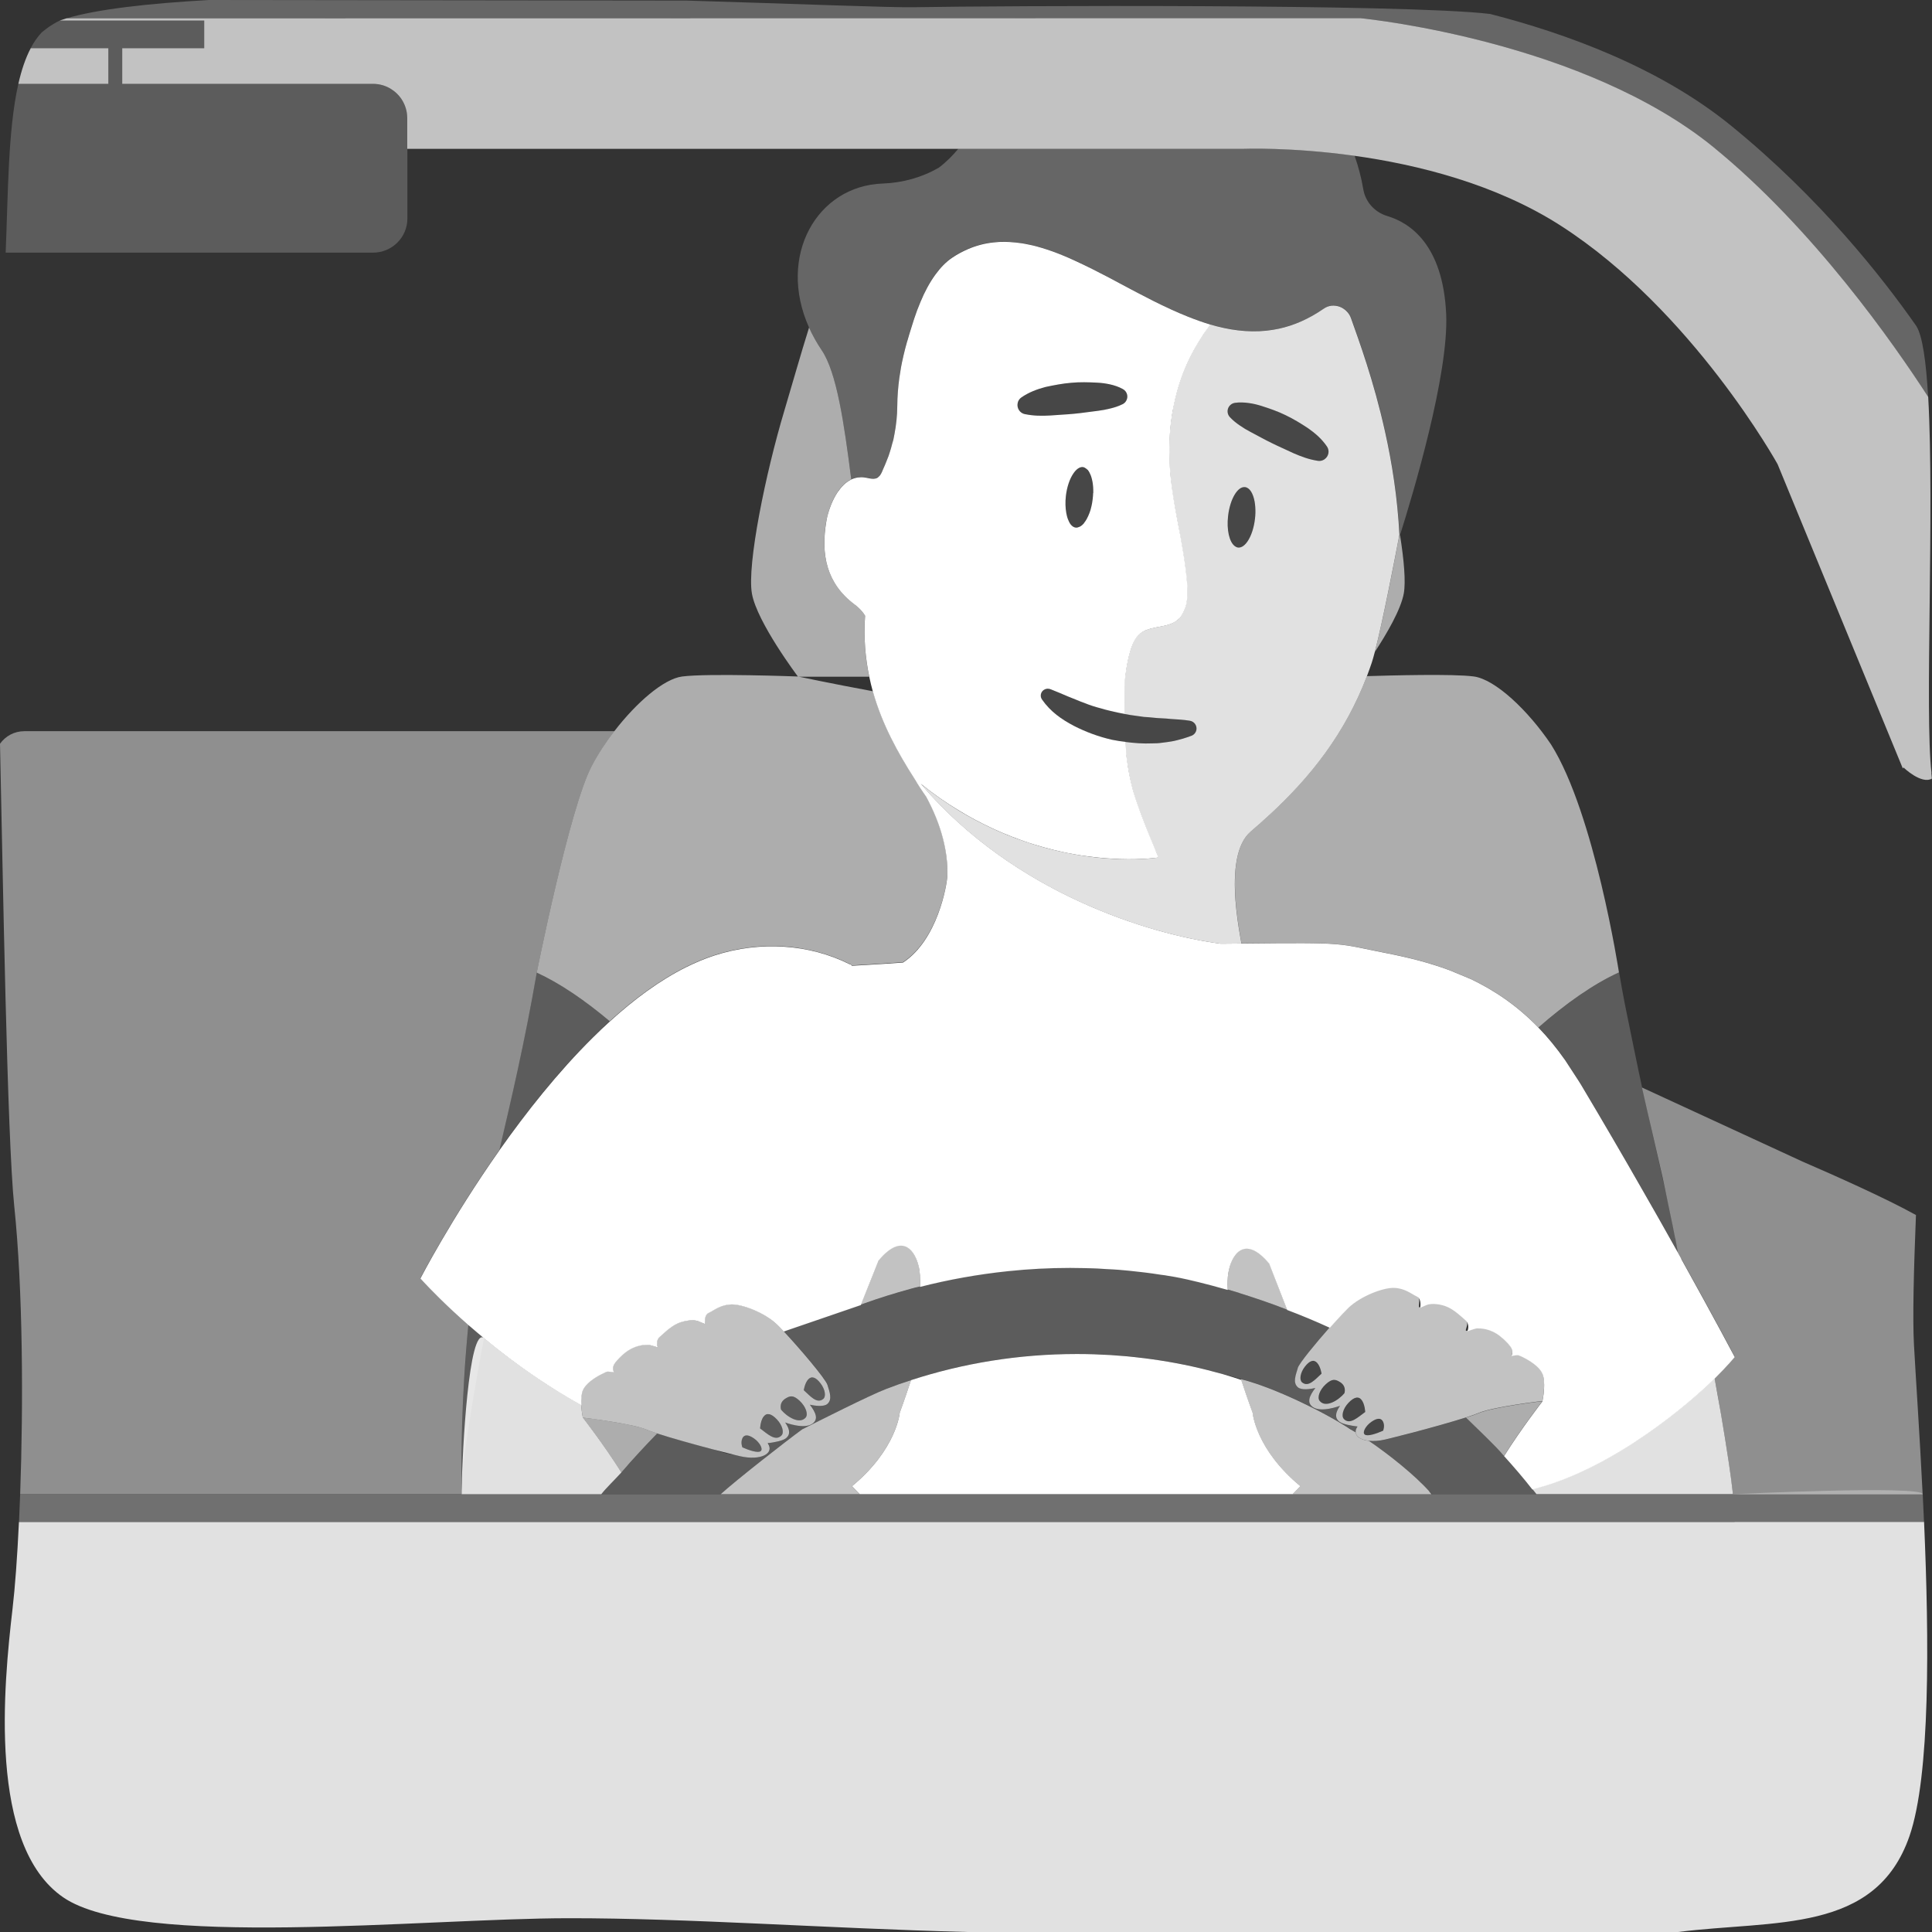 <svg viewBox="0 0 300 300" xmlns="http://www.w3.org/2000/svg"><rect x="0" y="0" width="300" height="300" fill="#333333" stroke="none"/><g fill="#fff"><path d="m 194.51 219.37 s -.8 -2.15 -1.77 -5.1 c -.94 -.3 -1.88 -.62 -2.84 -.89 -.79 -.2 -1.57 -.43 -2.37 -.63 -3.24 -.82 -6.57 -1.44 -9.96 -1.86 -.06 -.01 -.13 -.01 -.19 -.02 -.79 -.1 -1.57 -.18 -2.36 -.26 -.21 -.02 -.41 -.03 -.62 -.05 -.65 -.06 -1.31 -.11 -1.97 -.15 -.37 -.02 -.74 -.03 -1.12 -.05 -.5 -.02 -.99 -.05 -1.49 -.07 -.88 -.03 -1.75 -.04 -2.63 -.04 -9.02 0 -17.67 1.44 -25.73 4.06 -.99 3.01 -1.75 5.06 -1.75 5.06 s -.47 5.67 -7.41 11.4 c .39 .42 .79 .83 1.2 1.25 h 67.22 c .41 -.42 .81 -.83 1.2 -1.25 -6.95 -5.74 -7.41 -11.4 -7.41 -11.4 z"/><path d="m 71.66 231.43 c -.06 -4.35 -.04 -14.32 1.07 -25.71 -3.59 -3.15 -6.04 -5.71 -7 -6.74 -.3 -.32 -.46 -.5 -.46 -.5 s 4.79 -9.27 12.29 -19.93 c 0 0 0 0 0 -.01 1.82 -7.84 3.87 -16.44 5.79 -27.51 0 0 5.06 -25.43 8.51 -32.01 .97 -1.86 2.2 -3.73 3.55 -5.48 h -91.64 c -1.56 0 -2.93 .77 -3.77 1.95 .44 19.95 1.1 61.11 2.21 71.78 1.36 13.08 1.42 30.74 .92 44.74 h 68.54 c 0 -.2 -.01 -.4 0 -.59 z" opacity=".45"/><path d="m 260.14 192.25 c .15 .84 .3 1.62 .4 2.24 .17 .33 .35 .63 .52 .94 5.19 9.3 8.31 15.24 8.31 15.24 s -1.07 1.32 -3.13 3.36 0 0 0 0 c .26 1.38 .62 3.36 1 5.6 .41 2.37 .84 5.01 1.21 7.54 .25 1.73 .48 3.4 .64 4.87 h 29.46 c -.48 -9.6 -1.07 -18.09 -1.35 -23.24 -.22 -4.08 -.04 -11.39 .31 -20.13 -4.59 -2.56 -12.64 -6.15 -17.55 -8.27 l -24.99 -11.53 c 1.13 5.06 2.23 9.64 3.22 14.06 .35 1.76 1.62 7.58 1.94 9.35 z" opacity=".45"/><path d="m 134.32 95.59 c -.26 -.43 -.6 -.85 -1.04 -1.26 -.18 -.17 -.37 -.33 -.59 -.49 -4.37 -3.27 -5.27 -7.75 -4.38 -12.96 .03 -.17 .08 -.36 .12 -.55 .28 -1.24 .82 -2.73 1.65 -3.95 .57 -.84 1.27 -1.55 2.1 -1.95 -1.11 -8.78 -2.27 -16.62 -4.58 -20.04 -.79 -1.17 -1.44 -2.35 -1.97 -3.52 -1.32 4.2 -2.62 8.84 -3.83 12.88 -2.92 9.74 -5.83 23.95 -5.04 28.43 .8 4.47 7.16 12.9 7.16 12.9 h 11.05 c -.61 -2.92 -.88 -6.06 -.65 -9.48 z" opacity=".6"/><path d="m 83.35 151.03 c 3.59 1.65 7.46 4.29 11.32 7.54 3.78 -3.44 7.76 -6.38 11.84 -8.42 1.46 -.73 2.94 -1.35 4.43 -1.83 3.56 -1.14 7.25 -1.6 10.88 -1.35 3.49 .24 6.92 1.13 10.13 2.72 .01 0 .01 0 .02 .01 .08 .03 .17 .04 .21 .1 .01 .01 .01 .02 .02 .02 .02 .03 .05 .06 .07 .09 .84 -.04 1.65 -.09 2.46 -.14 2.02 -.12 3.9 -.24 5.49 -.37 5.38 -3.51 6.83 -12.08 6.88 -13.43 .07 -2.02 -.18 -3.95 -.66 -5.81 -.57 -2.23 -1.48 -4.37 -2.59 -6.49 0 0 -.91 -1.32 -1.4 -2.11 -.07 -.09 -.13 -.19 -.19 -.29 -.05 -.08 -.1 -.15 -.15 -.23 -.02 -.04 -.04 -.08 -.06 -.12 .02 .04 .04 .08 .06 .12 -2.67 -4.15 -5.13 -8.6 -6.56 -13.7 -6.75 -1.25 -11.62 -2.29 -11.62 -2.29 s -14.05 -.53 -18.02 0 c -2.85 .38 -7.07 4.02 -10.5 8.47 -1.35 1.75 -2.58 3.62 -3.55 5.48 -3.45 6.58 -8.51 32.01 -8.51 32.01 z" opacity=".6"/><path d="m 75.17 207.8 c -.35 -.29 -.69 -.58 -1.03 -.86 -.41 -.34 -.8 -.68 -1.18 -1.01 -.08 -.07 -.16 -.14 -.23 -.2 -1.1 11.39 -1.13 21.37 -1.07 25.71 .1 -5.94 3.5 -23.64 3.5 -23.64 z" opacity=".2"/><path d="m 94.67 158.57 c -3.87 -3.25 -7.73 -5.89 -11.32 -7.54 -1.92 11.07 -3.98 19.67 -5.79 27.51 4.12 -5.84 9.06 -12.1 14.49 -17.48 .86 -.86 1.74 -1.69 2.62 -2.5 z" opacity=".2"/><path d="m 197.25 126.41 c -.98 .91 -1.98 1.8 -3 2.67 -1.16 .98 -1.82 2.53 -2.17 4.31 -.77 3.96 .02 9.09 .48 11.85 .07 .4 .14 .83 .22 1.25 s 0 0 0 0 c 16.9 -.17 14.54 -.05 22.66 1.53 3.23 .63 6.46 1.44 9.64 2.62 l 3.25 1.35 c 3.67 1.74 7.23 4.12 10.55 7.56 4.25 -3.72 8.54 -6.75 12.51 -8.56 0 0 -3.79 -24.68 -10.54 -35.38 -3.61 -5.36 -8.71 -10.14 -12.01 -10.57 -3.2 -.43 -12.91 -.16 -16.59 -.05 -3.41 8.92 -8.71 15.58 -15.01 21.42 z" opacity=".6"/><path d="m 217.16 83.79 c -.52 2.77 -2.42 12.65 -3.67 17.43 1.84 -2.81 4.04 -6.57 4.49 -9.08 .32 -1.78 .04 -5.12 -.59 -9.09 -.08 .27 -.16 .52 -.23 .74 z" opacity=".6"/><path d="m 243.02 164.58 l 2.08 3.19 .39 .62 c 3.39 5.69 6.54 11.09 9.37 16.05 l 1.88 3.29 .84 1.47 c 1.04 1.86 2.04 3.62 2.97 5.28 -.12 -.74 -.27 -1.48 -.4 -2.24 -.33 -1.77 -.74 -3.51 -1.09 -5.27 -.99 -4.42 -2.95 -13.08 -4.08 -18.14 -.5 -2.21 -2.15 -10.37 -2.65 -12.8 -.32 -1.63 -.62 -3.29 -.92 -5.05 -3.97 1.82 -8.25 4.85 -12.51 8.56 1.42 1.46 2.79 3.14 4.12 5.02 z" opacity=".2"/><path d="m 217.16 83.79 c .04 -.18 .06 -.33 .08 -.45 .04 -.19 .06 -.3 .06 -.3 -.29 -5.75 -1.15 -11.17 -2.22 -15.97 -1.77 -8.01 -4.11 -14.31 -5.3 -17.67 -.15 -.43 -.4 -.8 -.71 -1.1 -.15 -.15 -.32 -.28 -.5 -.4 -.36 -.23 -.76 -.37 -1.18 -.42 -.21 -.03 -.42 -.03 -.63 -.01 -.42 .05 -.83 .19 -1.21 .46 -.29 .2 -.58 .39 -.87 .57 s -.58 .35 -.87 .52 c -2.32 1.31 -4.63 2.04 -6.95 2.3 -.08 .01 -.16 .02 -.24 .03 -2.92 .3 -5.83 -.12 -8.72 -.97 -.04 .05 -.07 .1 -.11 .15 s -.07 .1 -.11 .16 c -.18 .25 -.36 .52 -.54 .78 -.17 .25 -.34 .48 -.51 .74 -.44 .67 -.86 1.38 -1.26 2.12 -.14 .25 -.28 .5 -.41 .76 -.9 1.76 -1.69 3.73 -2.28 5.93 -.19 .69 -.34 1.41 -.49 2.15 -.09 .44 -.17 .89 -.24 1.35 -.19 1.23 -.31 2.51 -.37 3.87 -.04 .94 -.03 1.92 0 2.93 .02 .45 .02 .88 .05 1.34 .06 .94 .17 1.91 .29 2.91 .08 .58 .15 1.17 .25 1.77 .19 1.14 .4 2.27 .61 3.4 .08 .43 .16 .85 .24 1.28 .08 .42 .16 .85 .24 1.27 .31 1.7 .59 3.4 .81 5.11 .1 .85 .18 1.72 .25 2.58 .03 .5 .04 1.01 .02 1.52 0 .02 -.01 .04 -.01 .06 v .03 .02 c -.03 .43 -.08 .86 -.18 1.27 v .01 c -.03 .13 -.07 .25 -.1 .37 -.06 .2 -.15 .38 -.22 .56 -.17 .42 -.38 .82 -.69 1.15 -.07 .07 -.15 .12 -.22 .19 -.11 .1 -.21 .21 -.34 .29 -.48 .34 -1.04 .53 -1.61 .67 -.97 .24 -2.02 .34 -2.93 .69 -.13 .05 -.27 .1 -.4 .16 -.19 .1 -.38 .22 -.55 .35 -.02 .02 -.04 .03 -.06 .04 -.22 .17 -.41 .37 -.57 .59 -.25 .33 -.44 .69 -.6 1.08 -.14 .32 -.24 .65 -.34 .99 -.02 .06 -.05 .13 -.07 .19 -.23 .8 -.42 1.67 -.57 2.6 -.07 .4 -.12 .82 -.17 1.24 -.01 .08 -.02 .15 -.03 .23 -.01 .06 -.01 .12 -.02 .19 0 1.03 -.04 2.8 -.01 5.4 .53 .1 1.07 .2 1.61 .26 l 1.36 .19 c .46 .03 .92 .06 1.38 .11 .92 .12 1.85 .09 2.79 .21 .94 .07 1.89 .1 2.87 .26 l .12 .02 c .66 .11 1.11 .74 1 1.4 -.08 .44 -.38 .78 -.77 .93 -.97 .36 -1.98 .66 -3 .86 -.51 .09 -1.03 .16 -1.55 .22 -.52 .08 -1.04 .1 -1.56 .1 -1.38 .06 -2.76 -.04 -4.14 -.22 .02 .57 .04 1.18 .07 1.85 .05 .4 .11 .78 .16 1.17 .18 1.22 .39 2.38 .64 3.44 .09 .4 .19 .78 .29 1.15 .07 .23 .14 .48 .22 .74 .06 .18 .11 .35 .17 .53 .07 .22 .15 .46 .24 .69 0 .01 0 .02 .01 .04 .08 .23 .16 .47 .26 .71 v .01 s 0 .01 0 .01 c .21 .57 .43 1.17 .65 1.75 .14 .36 .28 .71 .41 1.06 .52 1.31 1.02 2.53 1.4 3.4 0 .02 .01 .04 .02 .06 .02 .05 .03 .08 .05 .13 .04 .1 .09 .21 .13 .3 0 .01 .01 .02 .01 .02 .05 .12 .1 .23 .14 .33 .01 .03 .02 .05 .03 .08 .01 .02 .02 .04 .03 .06 .02 .05 .04 .1 .06 .14 .02 .05 .04 .09 .05 .13 .04 .08 .06 .14 .06 .14 s -2.29 .38 -6.04 .26 c -.24 -.01 -.5 -.03 -.75 -.04 -.47 -.02 -.94 -.05 -1.44 -.09 -.39 -.03 -.79 -.07 -1.19 -.11 -.38 -.04 -.77 -.09 -1.17 -.14 -.08 -.01 -.15 -.02 -.23 -.03 -.38 -.05 -.77 -.11 -1.17 -.17 -1.34 -.21 -2.76 -.49 -4.25 -.85 -.99 -.24 -2.01 -.52 -3.06 -.85 -.52 -.16 -1.05 -.34 -1.58 -.52 -.5 -.17 -1.01 -.36 -1.52 -.55 -.09 -.03 -.18 -.07 -.27 -.11 -.49 -.19 -.98 -.38 -1.47 -.59 -.55 -.23 -1.11 -.48 -1.67 -.74 -1.68 -.78 -3.39 -1.68 -5.11 -2.72 -1.98 -1.2 -3.99 -2.6 -5.98 -4.19 .05 .05 .09 .11 .14 .16 14.47 16.91 35.43 23.21 46.42 24.67 1.16 -.01 2.23 -.02 3.25 -.03 -.08 -.44 -.15 -.85 -.22 -1.25 -.47 -2.76 -1.25 -7.89 -.48 -11.85 .35 -1.78 1.01 -3.33 2.17 -4.31 1.02 -.87 2.02 -1.76 3 -2.67 6.3 -5.84 11.6 -12.5 15.01 -21.42 .26 -.68 .51 -1.38 .75 -2.09 .14 -.44 .31 -1.01 .48 -1.68 1.25 -4.78 3.14 -14.66 3.67 -17.43 z m -22.29 -3.22 c -.3 2.59 -1.48 4.59 -2.63 4.45 -.18 -.02 -.34 -.1 -.49 -.21 -.85 -.62 -1.31 -2.52 -1.05 -4.72 .3 -2.59 1.48 -4.59 2.63 -4.45 .72 .08 1.26 .98 1.49 2.27 .09 .52 .13 1.1 .12 1.71 -.01 .31 -.03 .63 -.07 .95 z m 10.79 -9.24 c -.32 .21 -.68 .28 -1.03 .23 l -.03 -.01 c -1.37 -.21 -2.55 -.66 -3.71 -1.16 -1.13 -.54 -2.28 -1.03 -3.39 -1.58 -1.12 -.54 -2.21 -1.16 -3.32 -1.74 -.56 -.29 -1.1 -.61 -1.63 -.98 -.53 -.36 -1.06 -.77 -1.55 -1.29 l -.02 -.02 c -.51 -.54 -.48 -1.38 .06 -1.88 .21 -.2 .47 -.31 .74 -.35 .73 -.1 1.43 -.06 2.11 .03 s 1.34 .25 1.98 .45 c 1.28 .41 2.56 .85 3.76 1.44 1.21 .58 2.36 1.28 3.48 2.02 1.1 .77 2.13 1.65 2.94 2.84 .45 .66 .27 1.56 -.4 2 z" opacity=".85"/><path d="m 193.08 23.1 h -44.27 c -.89 1.07 -1.88 2.07 -3.02 2.93 -2.6 1.51 -5.61 2.36 -8.73 2.47 -10.21 .36 -16.42 11.25 -11.43 22.36 .53 1.18 1.18 2.35 1.97 3.52 2.31 3.43 3.47 11.27 4.58 20.04 .15 -.07 .31 -.13 .46 -.18 .02 -.01 .04 -.01 .06 -.02 .14 -.04 .29 -.08 .43 -.1 h .01 c .07 -.01 .14 -.02 .2 -.02 .11 -.01 .22 -.03 .33 -.03 h .03 c .18 0 .37 .01 .56 .04 .28 .04 .56 .11 .85 .16 .39 .07 .76 .09 1.1 -.09 .04 -.02 .07 -.05 .11 -.08 .08 -.06 .14 -.12 .21 -.18 .04 -.05 .09 -.1 .13 -.15 .12 -.17 .22 -.36 .31 -.54 .06 -.12 .11 -.25 .17 -.38 .21 -.46 .41 -.93 .59 -1.4 .09 -.22 .18 -.44 .25 -.66 .08 -.22 .14 -.45 .22 -.68 .12 -.37 .22 -.74 .32 -1.11 .07 -.25 .14 -.5 .19 -.75 .07 -.31 .13 -.61 .19 -.92 .27 -1.42 .42 -2.87 .43 -4.31 .01 -1.51 .13 -2.95 .32 -4.37 .14 -1.06 .33 -2.12 .57 -3.18 .02 -.08 .04 -.15 .06 -.23 .17 -.73 .36 -1.47 .57 -2.21 .01 -.03 .01 -.06 .02 -.09 .21 -.72 .44 -1.5 .7 -2.3 .12 -.38 .23 -.75 .36 -1.14 .3 -.89 .64 -1.8 1.01 -2.69 .64 -1.51 1.4 -2.97 2.32 -4.23 .75 -1.03 1.6 -1.93 2.59 -2.6 .8 -.54 1.61 -.97 2.43 -1.32 1.31 -.57 2.65 -.91 3.99 -1.05 .59 -.06 1.18 -.1 1.78 -.09 .24 0 .48 .03 .72 .04 .63 .04 1.27 .1 1.91 .2 .34 .05 .67 .12 1.01 .19 .41 .08 .81 .18 1.22 .28 .5 .13 1 .28 1.51 .45 .04 .01 .09 .03 .13 .04 1.17 .39 2.35 .85 3.54 1.37 .35 .15 .7 .31 1.06 .47 .83 .38 1.67 .8 2.5 1.22 .44 .22 .87 .44 1.31 .66 .93 .49 1.87 .99 2.81 1.49 3.52 1.88 7.1 3.8 10.7 5.23 1.15 .46 2.3 .88 3.45 1.21 2.9 .85 5.81 1.26 8.72 .97 .08 -.01 .16 -.02 .24 -.03 2.31 -.27 4.63 -.99 6.95 -2.3 .29 -.17 .58 -.34 .87 -.52 s .58 -.37 .87 -.57 c .38 -.26 .79 -.41 1.21 -.46 .21 -.02 .42 -.02 .63 .01 .42 .05 .82 .2 1.18 .42 .18 .11 .35 .25 .5 .4 .31 .3 .55 .67 .71 1.1 1.19 3.36 3.53 9.66 5.3 17.67 1.06 4.8 1.93 10.22 2.22 15.97 0 0 -.02 .11 -.06 .3 -.02 .12 -.05 .26 -.08 .45 .07 -.22 .15 -.47 .23 -.74 1.98 -6.26 7.59 -24.95 7.15 -34.32 -.51 -10.73 -5.62 -14.12 -9.14 -15.17 -1.94 -.58 -3.4 -2.18 -3.73 -4.16 -.3 -1.79 -.76 -3.52 -1.35 -5.2 -9.9 -1.39 -17.25 -1.08 -17.25 -1.08 z" opacity=".25"/><path d="m 169.74 76.5 c .01 -.29 0 -.56 -.02 -.83 -.04 -.58 -.13 -1.12 -.28 -1.56 -.05 -.17 -.11 -.31 -.18 -.46 -.04 -.1 -.09 -.19 -.14 -.28 -.07 -.12 -.14 -.25 -.22 -.34 -.08 -.1 -.17 -.16 -.25 -.23 -.16 -.12 -.33 -.22 -.52 -.24 -.52 -.06 -1.04 .33 -1.49 1 -.54 .81 -.97 2.04 -1.14 3.46 -.11 .97 -.09 1.89 .05 2.66 .02 .12 .05 .22 .07 .33 .06 .22 .12 .44 .19 .63 .13 .33 .27 .63 .45 .84 .22 .27 .48 .43 .77 .46 .19 .02 .37 -.04 .55 -.12 .07 -.03 .13 -.05 .19 -.09 .17 -.11 .34 -.25 .51 -.44 0 0 0 0 .01 -.01 v -.01 c .02 -.03 .04 -.06 .06 -.08 .13 -.16 .26 -.35 .37 -.56 .02 -.04 .04 -.08 .06 -.12 .12 -.24 .24 -.49 .35 -.77 .01 -.04 .03 -.07 .04 -.11 .1 -.28 .19 -.59 .27 -.91 .01 -.05 .03 -.11 .04 -.17 .07 -.3 .12 -.61 .16 -.93 .01 -.05 .02 -.09 .02 -.14 .04 -.32 .06 -.63 .07 -.92 0 -.02 0 -.05 0 -.07 z" opacity=".1"/><path d="m 193.33 75.64 c -1.15 -.13 -2.33 1.86 -2.63 4.45 -.26 2.2 .21 4.1 1.05 4.72 .15 .11 .31 .19 .49 .21 1.15 .13 2.33 -1.86 2.63 -4.45 .04 -.32 .06 -.64 .07 -.95 .02 -.62 -.03 -1.2 -.12 -1.71 -.23 -1.29 -.77 -2.18 -1.49 -2.27 z" opacity=".1"/><path d="m 16.82 7.49 h -12.05 c -.82 1.55 -1.44 3.42 -1.92 5.53 h 13.97 z" opacity=".7"/><path d="m 62.34 15.36 c -.38 -.56 -.87 -1.05 -1.44 -1.43 -.85 -.57 -1.88 -.91 -2.98 -.91 h -38.94 v -5.53 h 12.73 v -4.3 h -22.43 c -.64 .32 -1.25 .67 -1.79 1.06 -.35 .25 -.68 .51 -1 .77 -.66 .69 -1.23 1.52 -1.73 2.47 h 12.05 v 5.53 h -13.96 c -1.63 7.2 -1.59 17.14 -1.97 26.21 h 57.04 c 2.95 0 5.34 -2.37 5.34 -5.3 v -15.61 c 0 -1.1 -.34 -2.12 -.91 -2.96 z" opacity=".2"/><path d="m 90.5 220.13 s -.19 -.91 -.25 -1.97 c -2.42 -1.33 -4.71 -2.76 -6.85 -4.21 -3.06 -2.06 -5.83 -4.18 -8.22 -6.16 s -3.41 17.7 -3.5 23.64 v .59 h 21.69 c .73 -.96 2.22 -2.37 3.12 -3.38 -2.8 -4.44 -5.98 -8.51 -5.98 -8.51 z" opacity=".85"/><path d="m 265.83 214.42 c -3.18 3.06 -14.94 13.43 -27.43 16.66 -.15 .04 -.31 .09 -.46 .13 .21 .27 .43 .53 .64 .8 h 30.51 c -.16 -1.48 -.38 -3.14 -.64 -4.87 -.37 -2.52 -.81 -5.17 -1.21 -7.54 -.39 -2.23 -.75 -4.21 -1 -5.59 -.02 .02 -.05 .05 -.08 .08 -.11 .11 -.23 .22 -.33 .33 z" opacity=".85"/><path d="m 90.5 220.13 s 3.18 4.07 5.98 8.51 c .08 -.09 .17 -.19 .24 -.27 1.29 -1.53 3.68 -4.1 5.33 -5.79 -.71 -.23 -1.29 -.44 -1.67 -.6 -2.27 -.96 -9.87 -1.85 -9.87 -1.85 z" opacity=".6"/><path d="m 134.18 202.4 c 2.34 -.85 4.75 -1.59 7.18 -2.26 .5 -.14 1 -.26 1.5 -.38 0 -.08 0 -.15 0 -.23 .03 -.89 .01 -1.69 -.09 -2.37 -.02 -.12 -.04 -.24 -.07 -.35 -.01 -.06 -.02 -.12 -.03 -.18 0 -.02 -.01 -.04 -.02 -.06 -.29 -1.22 -.87 -2.43 -1.77 -2.95 -1.05 -.6 -2.52 -.27 -4.45 2.04 l -1.78 4.46 -.98 2.46 c .21 -.07 .39 -.14 .51 -.18 z" opacity=".7"/><path d="m 139.72 219.37 s .75 -2.05 1.75 -5.06 c -1.27 .41 -2.54 .85 -3.78 1.33 -2.61 .99 -10.65 5.06 -13.11 6.3 -2.5 1.81 -10.42 8.01 -12.67 10.08 h 21.59 c -.41 -.42 -.81 -.83 -1.2 -1.25 6.95 -5.74 7.41 -11.4 7.41 -11.4 z" opacity=".7"/><path d="m 269.1 232.02 s -18.63 0 -18.63 0 h -247.34 c -.05 1.48 -.11 2.93 -.18 4.32 h 295.81 c -.06 -1.46 -.13 -2.9 -.2 -4.32 s -29.46 0 -29.46 0 z" opacity=".3"/><path d="m 269.36 236.34 h -266.42 c -.26 5.51 -.61 10.2 -.99 13.44 -1.37 11.81 -3.87 36.78 7.87 44.84 11.75 8.07 55.87 3.26 78.46 3.24 18.54 -.02 40.01 1.57 61.94 2.14 h 110.34 c 15.06 -1.9 30.7 .29 35.95 -14.91 3.23 -9.37 3.06 -30.37 2.26 -48.76 h -29.42 z" opacity=".85"/><path d="m 299.92 120 c -1.07 -9.15 .48 -40.91 -.51 -58.36 -5.34 -8.26 -17.83 -26.15 -33.36 -38.8 -19.98 -16.24 -52.82 -19.82 -54.83 -20.02 l -200.9 .03 c -.37 .11 -.71 .22 -1.04 .34 h 22.43 v 4.3 h -12.73 v 5.53 h 38.93 c 1.11 0 2.13 .33 2.98 .91 .57 .38 1.06 .87 1.44 1.43 .57 .85 .91 1.87 .91 2.96 v 4.79 h 129.83 s 7.35 -.3 17.25 1.08 c 9.73 1.36 21.91 4.35 32.04 10.86 20.44 13.14 33.66 37.02 33.66 37.02 l 19.45 47.26 .1 -.16 s 2.78 2.68 4.41 1.73 c -.02 -.32 -.05 -.62 -.08 -.89 z" opacity=".7"/><path d="m 266.04 22.85 c 15.54 12.65 28.03 30.54 33.36 38.8 -.31 -5.45 -.87 -9.5 -1.84 -11.03 -5.28 -7.56 -14.98 -19.89 -28.77 -31.11 -11.16 -9.09 -25.73 -14.35 -37.4 -17.34 -13.21 -1.59 -76.03 -1.28 -89.37 -1.05 -3.98 .07 -17.88 -.51 -35.38 -1.03 -37.69 -.05 -68.16 -.09 -74.18 -.09 -9.57 .54 -17.4 1.44 -22.14 2.85 l 200.9 -.03 c 2 .2 34.85 3.78 54.82 20.04 z" opacity=".25"/><path d="m 233.56 226.04 c -.01 .01 -.01 .02 -.02 .03 -.08 -.09 -.17 -.19 -.24 -.27 -1.25 -1.49 -3.8 -3.85 -5.52 -5.55 -.05 -.05 -.1 -.09 -.15 -.14 -2.24 .71 -5.56 1.64 -8.38 2.38 -1.25 .33 -2.39 .62 -3.3 .84 -.32 .08 -.62 .15 -.87 .21 -.95 .22 -1.82 .27 -2.53 .19 3.17 2.16 7.18 5.37 9.4 7.86 .27 .27 .41 .43 .41 .43 h 16.23 c -.21 -.27 -.43 -.53 -.64 -.8 -1.37 -1.75 -2.84 -3.48 -4.38 -5.17 z" opacity=".2"/><path d="m 137.69 215.63 c 1.24 -.47 2.51 -.91 3.78 -1.33 8.06 -2.62 16.71 -4.06 25.73 -4.06 .88 0 1.76 .01 2.63 .04 .5 .02 1 .05 1.49 .07 .37 .02 .75 .03 1.12 .05 .66 .04 1.31 .1 1.97 .15 .21 .02 .41 .03 .62 .05 .79 .07 1.58 .16 2.36 .26 .06 .01 .13 .01 .19 .02 3.39 .42 6.72 1.05 9.96 1.86 .79 .2 1.58 .41 2.37 .63 .95 .23 1.88 .5 2.8 .77 2.77 .71 5.97 2 8.92 3.38 .16 .07 .31 .14 .46 .22 .2 .1 .4 .19 .6 .29 .43 .21 .86 .42 1.28 .63 .25 .13 .49 .25 .73 .37 .08 .04 .17 .09 .25 .13 1.55 .82 2.91 1.59 3.94 2.24 .03 .02 .06 .04 .1 .06 .02 .01 .05 .03 .07 .04 .33 .2 .65 .4 .97 .61 .16 .09 .33 .19 .51 .3 -.02 -.26 .05 -.54 .25 -.84 .02 -.02 .02 -.04 .04 -.07 0 0 -.11 -.01 -.27 -.03 -.58 -.08 -1.96 -.3 -2.51 -.69 -.23 -.17 -.39 -.37 -.48 -.6 -.17 -.47 -.02 -1.08 .55 -1.89 0 0 -2.97 1.14 -4.26 .17 -.92 -.69 -.53 -1.68 .42 -2.93 -.78 .17 -2.18 .37 -2.73 -.13 -.79 -.72 -.33 -1.84 0 -2.94 .22 -.73 2.75 -3.81 4.99 -6.34 -2.27 -1.04 -4.49 -1.97 -6.63 -2.78 l .01 .03 c -2.62 -1.02 -5.54 -1.99 -7.39 -2.57 -4.69 -1.44 -8.2 -2.21 -9.47 -2.48 -.18 -.03 -.36 -.07 -.54 -.1 -.48 -.08 -.96 -.17 -1.44 -.25 h -.01 c -.26 -.04 -.52 -.07 -.77 -.11 -.82 -.12 -1.65 -.24 -2.48 -.34 -.26 -.03 -.52 -.06 -.79 -.09 -1.09 -.12 -2.18 -.24 -3.28 -.32 -.01 0 -.01 0 -.02 0 -.63 -.05 -1.26 -.08 -1.89 -.11 -.48 -.03 -.95 -.06 -1.43 -.08 -.28 -.01 -.55 -.02 -.83 -.03 -.9 -.03 -1.81 -.05 -2.72 -.06 -.22 0 -.43 -.01 -.65 -.01 -3.25 0 -6.45 .18 -9.61 .5 -4.7 .49 -9.28 1.31 -13.73 2.45 s 0 0 0 0 c -.5 .13 -1 .25 -1.5 .38 -2.44 .67 -4.84 1.4 -7.18 2.26 -.13 .05 -.3 .11 -.51 .18 v .01 c -1.92 .66 -7.1 2.42 -11.43 3.92 -.18 .06 -.36 .13 -.54 .19 2.4 2.55 6.52 7.39 6.8 8.33 .33 1.11 .79 2.22 0 2.94 -.55 .51 -1.95 .3 -2.73 .13 .95 1.25 1.34 2.24 .42 2.93 -1.29 .97 -4.26 -.17 -4.26 -.17 .57 .82 .72 1.43 .55 1.89 -.09 .23 -.24 .43 -.48 .6 -.55 .4 -1.93 .61 -2.51 .69 -.08 .03 -.16 .07 -.23 .1 1.02 1.58 -1.18 2.68 -4.32 1.96 -.25 -.06 -.55 -.13 -.87 -.21 -.95 -.09 -2.08 -.41 -3.3 -.84 -2.97 -.78 -6.49 -1.77 -8.72 -2.49 -1.65 1.7 -4.04 4.27 -5.33 5.79 -.07 .09 -.16 .18 -.24 .27 -.9 1.01 -2.39 2.42 -3.12 3.38 h 18.56 c 2.24 -2.08 10.17 -8.27 12.67 -10.08 2.46 -1.24 10.5 -5.31 13.11 -6.3 z" opacity=".2"/><path d="m 261.06 195.43 c -.17 -.31 -.35 -.61 -.52 -.94 -.93 -1.67 -1.92 -3.42 -2.97 -5.28 l -.84 -1.47 -1.88 -3.29 c -2.83 -4.96 -5.98 -10.36 -9.37 -16.05 l -.39 -.62 -2.08 -3.19 c -1.33 -1.88 -2.7 -3.56 -4.12 -5.02 -3.32 -3.43 -6.88 -5.82 -10.55 -7.56 l -3.25 -1.35 c -3.18 -1.18 -6.41 -1.99 -9.64 -2.62 -8.12 -1.59 -5.76 -1.71 -22.66 -1.53 -1.01 .01 -2.09 .02 -3.24 .03 -10.99 -1.46 -31.96 -7.77 -46.43 -24.67 -.05 -.06 -.09 -.11 -.14 -.16 2 1.61 4 3 5.98 4.18 1.73 1.06 3.44 1.95 5.11 2.73 .56 .26 1.12 .51 1.67 .74 .49 .2 .98 .4 1.46 .59 .09 .03 .18 .07 .28 .1 .51 .19 1.01 .39 1.51 .56 .54 .18 1.06 .36 1.59 .52 1.04 .33 2.07 .6 3.06 .85 1.48 .37 2.9 .64 4.25 .85 .39 .06 .78 .11 1.17 .16 .07 .01 .15 .02 .24 .03 .39 .05 .79 .1 1.17 .14 .41 .04 .81 .08 1.2 .11 .5 .03 .97 .06 1.44 .09 .25 .01 .5 .02 .75 .04 3.75 .12 6.04 -.25 6.04 -.25 v -.01 s -.03 -.06 -.06 -.14 c -.02 -.04 -.03 -.07 -.05 -.12 -.02 -.04 -.04 -.09 -.06 -.14 -.01 -.02 -.02 -.04 -.03 -.06 -.01 -.03 -.02 -.05 -.03 -.07 -.04 -.1 -.09 -.21 -.14 -.34 q 0 -.01 -.01 -.02 c -.04 -.1 -.08 -.2 -.12 -.31 -.02 -.04 -.04 -.08 -.05 -.12 -.01 -.02 -.02 -.04 -.02 -.06 -.38 -.88 -.88 -2.1 -1.4 -3.4 -.13 -.36 -.28 -.7 -.41 -1.06 -.23 -.58 -.44 -1.18 -.65 -1.75 v -.02 c -.09 -.24 -.17 -.48 -.26 -.71 -.01 -.02 -.01 -.03 -.01 -.04 -.08 -.23 -.16 -.47 -.24 -.69 -.06 -.18 -.12 -.37 -.17 -.54 -.08 -.25 -.16 -.51 -.23 -.73 -.1 -.38 -.19 -.76 -.29 -1.16 -.26 -1.06 -.47 -2.23 -.64 -3.44 -.06 -.39 -.11 -.76 -.16 -1.16 -.03 -.65 -.05 -1.26 -.07 -1.85 -.72 -.09 -1.42 -.2 -2.13 -.34 -2.07 -.47 -4.06 -1.21 -5.94 -2.17 -1.88 -.99 -3.61 -2.19 -4.92 -4.07 -.35 -.49 -.23 -1.16 .27 -1.5 .31 -.21 .69 -.24 1.01 -.12 l .18 .07 c .82 .32 1.71 .7 2.55 1.06 .43 .15 .84 .36 1.27 .51 .42 .18 .85 .35 1.28 .5 .84 .35 1.71 .62 2.59 .85 .87 .27 1.76 .45 2.65 .66 .36 .07 .73 .14 1.08 .21 -.03 -2.6 .01 -4.37 .01 -5.39 0 -.07 .01 -.13 .02 -.19 0 -.07 .01 -.15 .02 -.22 .05 -.42 .11 -.83 .17 -1.24 .15 -.92 .34 -1.81 .57 -2.6 .02 -.07 .04 -.13 .06 -.19 .1 -.34 .21 -.67 .35 -.99 .16 -.39 .36 -.75 .6 -1.08 .16 -.22 .36 -.42 .57 -.59 .02 -.02 .04 -.03 .05 -.05 .17 -.13 .37 -.25 .56 -.35 .12 -.07 .26 -.11 .39 -.16 .91 -.36 1.95 -.45 2.93 -.69 .58 -.14 1.14 -.34 1.62 -.67 .12 -.09 .23 -.19 .34 -.3 .07 -.06 .15 -.12 .23 -.18 .3 -.34 .51 -.73 .69 -1.16 .08 -.18 .16 -.37 .23 -.56 .04 -.12 .07 -.24 .1 -.38 v -.01 c .1 -.42 .14 -.83 .17 -1.27 .01 -.01 .01 -.02 .01 -.02 v -.03 c 0 -.01 .01 -.03 .01 -.05 .02 -.52 .01 -1.03 -.02 -1.52 -.06 -.86 -.14 -1.73 -.25 -2.58 -.22 -1.71 -.5 -3.41 -.81 -5.11 -.08 -.43 -.16 -.85 -.25 -1.28 -.07 -.43 -.15 -.84 -.24 -1.27 -.21 -1.14 -.42 -2.27 -.6 -3.4 -.1 -.61 -.17 -1.19 -.26 -1.78 -.12 -1 -.24 -1.97 -.29 -2.91 -.03 -.47 -.04 -.9 -.06 -1.35 -.03 -1.01 -.04 -1.98 0 -2.92 .06 -1.36 .18 -2.64 .37 -3.87 .07 -.47 .15 -.91 .25 -1.35 .14 -.74 .31 -1.45 .49 -2.14 .59 -2.2 1.38 -4.18 2.28 -5.93 .13 -.26 .28 -.51 .41 -.76 .41 -.74 .83 -1.46 1.27 -2.12 .16 -.26 .34 -.5 .51 -.74 .17 -.25 .36 -.53 .54 -.77 .03 -.06 .07 -.11 .1 -.16 .04 -.05 .07 -.09 .11 -.14 -1.16 -.35 -2.3 -.76 -3.46 -1.22 -3.6 -1.43 -7.18 -3.35 -10.7 -5.23 -.94 -.51 -1.88 -1.01 -2.81 -1.48 -.44 -.23 -.88 -.45 -1.31 -.67 -.84 -.42 -1.68 -.83 -2.51 -1.21 -.36 -.17 -.71 -.33 -1.05 -.48 -1.19 -.52 -2.37 -.99 -3.54 -1.37 -.04 -.01 -.09 -.03 -.13 -.04 -.5 -.16 -1 -.32 -1.5 -.45 -.41 -.11 -.82 -.2 -1.22 -.28 -.34 -.07 -.68 -.14 -1.01 -.19 -.64 -.1 -1.28 -.16 -1.91 -.2 -.24 -.01 -.48 -.03 -.72 -.03 -.6 -.01 -1.2 .02 -1.78 .09 -1.35 .14 -2.68 .48 -4 1.05 -.82 .36 -1.63 .78 -2.42 1.32 -.99 .66 -1.84 1.56 -2.6 2.6 -.92 1.26 -1.69 2.71 -2.32 4.23 -.38 .89 -.72 1.8 -1.01 2.69 -.13 .39 -.25 .76 -.36 1.14 -.26 .8 -.49 1.59 -.7 2.31 -.01 .02 -.02 .05 -.03 .08 -.21 .74 -.4 1.48 -.57 2.21 -.02 .07 -.04 .15 -.05 .23 -.25 1.06 -.43 2.11 -.58 3.18 -.19 1.41 -.31 2.85 -.32 4.37 -.01 1.44 -.16 2.89 -.43 4.31 -.06 .31 -.12 .62 -.18 .92 -.06 .24 -.13 .5 -.21 .74 -.09 .38 -.2 .75 -.32 1.12 -.07 .22 -.14 .45 -.22 .68 -.08 .21 -.17 .44 -.26 .66 -.18 .47 -.38 .94 -.59 1.4 -.05 .12 -.1 .24 -.16 .38 -.09 .18 -.18 .38 -.31 .55 -.04 .05 -.09 .09 -.13 .14 -.06 .06 -.13 .12 -.2 .18 -.04 .02 -.07 .05 -.1 .08 h -.01 c -.34 .17 -.71 .15 -1.09 .09 -.29 -.05 -.57 -.12 -.85 -.16 -.18 -.03 -.38 -.04 -.56 -.04 h -.02 c -.11 0 -.23 .02 -.34 .03 -.06 0 -.13 0 -.21 .01 v .01 c -.14 .02 -.29 .06 -.43 .1 -.02 .01 -.04 .01 -.06 .02 -.15 .05 -.31 .1 -.46 .17 v .01 c -.84 .4 -1.53 1.11 -2.11 1.95 -.82 1.22 -1.36 2.7 -1.65 3.94 -.04 .19 -.08 .38 -.11 .56 -.89 5.21 .01 9.69 4.38 12.96 .22 .15 .41 .32 .59 .49 .44 .41 .78 .82 1.04 1.26 -.24 3.42 .04 6.55 .65 9.47 .16 .79 .35 1.55 .56 2.31 1.42 5.05 3.85 9.47 6.49 13.58 .08 .12 .15 .23 .22 .35 .06 .1 .12 .2 .18 .3 .48 .79 1.4 2.11 1.4 2.11 1.12 2.1 2.02 4.25 2.59 6.48 .48 1.87 .75 3.79 .68 5.82 -.05 1.34 -1.49 9.91 -6.88 13.43 -1.6 .12 -3.48 .24 -5.49 .36 -.81 .05 -1.63 .09 -2.45 .14 -.03 -.04 -.05 -.07 -.07 -.1 l -.02 -.02 c -.04 -.07 -.13 -.08 -.22 -.11 h -.02 c -3.21 -1.6 -6.65 -2.49 -10.13 -2.72 -3.63 -.25 -7.32 .2 -10.87 1.35 -1.48 .48 -2.97 1.1 -4.43 1.83 -4.07 2.03 -8.05 4.97 -11.83 8.42 -.89 .8 -1.76 1.64 -2.63 2.5 -5.43 5.37 -10.37 11.63 -14.49 17.47 v .01 c -7.51 10.66 -12.29 19.93 -12.29 19.93 s .15 .17 .46 .5 c .96 1.04 3.42 3.6 7.01 6.75 .07 .06 .15 .13 .23 .19 .38 .34 .78 .67 1.19 1.02 .34 .28 .68 .57 1.03 .86 2.39 1.98 5.15 4.09 8.22 6.16 2.15 1.45 4.43 2.88 6.85 4.21 -.03 -.45 -.03 -.9 .02 -1.34 .04 -.37 .1 -.72 .23 -1.01 .43 -1.01 1.75 -1.89 2.75 -2.41 .33 -.17 .61 -.31 .82 -.4 .05 -.01 .11 -.04 .15 -.05 .03 -.01 .08 -.02 .15 -.02 .21 0 .53 .05 .94 .12 -.04 -.08 -.07 -.2 -.09 -.33 -.05 -.21 -.05 -.47 .05 -.76 .02 -.06 .05 -.12 .09 -.19 .21 -.35 .68 -.86 1.15 -1.3 .18 -.17 .36 -.33 .53 -.46 1.58 -1.24 3.02 -1.24 3.61 -1.24 .12 0 .45 .09 .91 .23 .17 .06 .36 .12 .56 .18 -.02 -.06 -.11 -.34 -.11 -.66 0 -.15 .02 -.33 .08 -.5 .02 -.03 .04 -.07 .05 -.1 .03 -.05 .04 -.1 .07 -.14 .06 -.09 .12 -.17 .22 -.24 v -.01 c .31 -.27 .68 -.61 1.07 -.95 .55 -.45 1.15 -.89 1.75 -1.15 .19 -.09 .41 -.16 .63 -.22 .92 -.27 1.93 -.33 2.52 -.11 .04 .01 .09 .03 .14 .06 .03 .01 .06 .02 .1 .04 .13 .05 .3 .12 .5 .21 .1 .05 .23 .1 .35 .15 0 0 -.01 -.03 -.02 -.09 0 -.02 -.01 -.05 -.01 -.09 0 -.02 -.01 -.04 -.01 -.06 0 -.05 -.01 -.1 -.01 -.15 v -.2 c 0 -.07 .01 -.14 .02 -.2 0 -.05 .01 -.09 .02 -.14 .01 -.06 .03 -.13 .05 -.19 .01 -.05 .02 -.09 .04 -.13 .03 -.07 .07 -.13 .11 -.19 .02 -.03 .04 -.07 .07 -.1 .07 -.08 .16 -.16 .29 -.21 .46 -.21 .94 -.56 1.55 -.84 .52 -.24 1.14 -.44 1.92 -.47 1.71 -.06 5.2 1.28 7.1 3.1 .29 .27 .65 .66 1.08 1.11 .17 -.06 .35 -.13 .53 -.19 4.33 -1.49 9.51 -3.25 11.43 -3.92 l .98 -2.46 1.78 -4.46 c 1.93 -2.32 3.41 -2.64 4.45 -2.04 .9 .52 1.48 1.73 1.77 2.96 .01 .02 .01 .04 .02 .05 l .03 .18 c .02 .11 .05 .23 .07 .36 .07 .49 .1 1.05 .1 1.65 0 .23 0 .48 -.01 .72 v .22 c 4.45 -1.14 9.03 -1.96 13.72 -2.45 3.16 -.33 6.36 -.5 9.61 -.5 .22 0 .43 .01 .64 .01 .91 .01 1.81 .02 2.71 .05 .28 .01 .55 .02 .83 .03 .48 .02 .95 .06 1.43 .09 .63 .03 1.27 .06 1.89 .11 h .02 c 1.09 .09 2.19 .2 3.27 .33 .27 .03 .52 .06 .79 .09 .83 .1 1.66 .22 2.48 .35 .26 .04 .52 .06 .78 .1 l .01 .01 1.44 .24 s .18 .03 .51 .1 c .08 .02 .16 .03 .27 .05 1.24 .25 3.89 .86 7.38 1.86 0 0 0 -.13 0 -.21 -.04 -.89 -.02 -1.71 .09 -2.39 .45 -2.8 2.47 -6.13 6.33 -1.5 l 2.68 6.86 .13 .35 c 2.14 .81 4.37 1.73 6.63 2.77 .05 -.05 .09 -.1 .13 -.15 .6 -.67 1.18 -1.3 1.68 -1.84 .43 -.45 .8 -.83 1.08 -1.11 1.9 -1.82 5.38 -3.16 7.09 -3.1 1.71 .07 2.63 .92 3.49 1.32 .85 .39 .55 1.78 .55 1.78 .53 -.23 .93 -.42 1.08 -.47 .73 -.26 2.11 -.13 3.15 .33 1.05 .46 2.11 1.44 2.83 2.1 .72 .65 .29 1.67 .29 1.67 .76 -.26 1.32 -.44 1.49 -.44 .59 0 2.04 0 3.6 1.24 .7 .55 1.63 1.51 1.77 1.95 .16 .48 .07 .85 -.04 1.1 .57 -.11 .97 -.16 1.1 -.11 .75 .27 3.11 1.44 3.71 2.86 .27 .62 .3 1.52 .26 2.35 -.06 1.05 -.26 1.96 -.26 1.96 s -3.16 4.05 -5.95 8.48 c 1.54 1.7 3.02 3.42 4.39 5.18 .15 -.04 .31 -.09 .46 -.13 12.49 -3.24 24.25 -13.6 27.43 -16.67 .12 -.12 .23 -.22 .33 -.33 .03 -.02 .05 -.05 .08 -.07 2.06 -2.04 3.13 -3.36 3.13 -3.36 s -3.13 -5.93 -8.31 -15.24 z m -91.32 -118.85 c -.01 .3 -.03 .6 -.07 .91 0 .05 -.02 .09 -.02 .14 -.04 .33 -.09 .64 -.16 .93 -.01 .06 -.02 .11 -.04 .16 -.07 .33 -.16 .63 -.27 .91 -.01 .03 -.03 .07 -.04 .1 -.1 .28 -.23 .54 -.35 .77 -.02 .04 -.04 .08 -.06 .12 -.11 .2 -.25 .39 -.37 .55 -.02 .03 -.04 .06 -.06 .09 v .01 c -.16 .19 -.34 .34 -.51 .45 -.07 .03 -.13 .06 -.19 .09 -.18 .08 -.37 .14 -.55 .12 -.29 -.03 -.54 -.19 -.77 -.46 -.17 -.21 -.33 -.51 -.45 -.84 -.08 -.2 -.14 -.42 -.19 -.64 -.03 -.11 -.05 -.21 -.07 -.34 -.14 -.77 -.17 -1.69 -.06 -2.66 .17 -1.42 .6 -2.64 1.15 -3.45 .45 -.67 .97 -1.06 1.49 -1.01 .18 .02 .35 .12 .51 .24 .09 .07 .17 .13 .26 .22 .08 .1 .15 .22 .23 .35 .04 .09 .09 .18 .13 .28 .07 .14 .13 .28 .18 .46 .14 .45 .24 .98 .28 1.55 .02 .27 .02 .55 .02 .84 v .07 z m -11.72 -13.98 c .07 -.38 .29 -.68 .57 -.88 1.18 -.82 2.47 -1.29 3.76 -1.63 1.31 -.28 2.64 -.54 3.98 -.65 1.34 -.13 2.69 -.09 4.03 -.02 .68 .03 1.34 .12 2.02 .27 .67 .15 1.33 .37 1.97 .72 .65 .35 .9 1.15 .54 1.8 -.13 .25 -.35 .45 -.58 .56 l -.03 .01 c -.64 .32 -1.28 .51 -1.9 .66 -.62 .16 -1.25 .27 -1.87 .35 -1.25 .14 -2.49 .35 -3.73 .46 -1.24 .12 -2.49 .17 -3.73 .27 -1.26 .07 -2.53 .07 -3.88 -.21 h -.03 c -.78 -.16 -1.28 -.93 -1.12 -1.71 z"/><path d="m 127.84 217.22 c .44 -.38 .3 -1.47 -.43 -2.42 s -1.39 -1.18 -1.91 -.61 c -.53 .57 -.69 1.68 -.69 1.68 .97 .87 2.04 2.19 3.03 1.35 z" opacity=".2"/><path d="m 125.11 220.11 c .42 -.5 .05 -1.69 -.95 -2.6 s -1.5 -.78 -2.24 -.31 c -1.04 .67 -.64 1.72 -.64 1.72 .92 1.09 2.89 2.32 3.82 1.2 z" opacity=".2"/><path d="m 121.36 222.91 c .42 -.44 .15 -1.58 -.71 -2.49 s -1.58 -1.09 -2.07 -.43 -.54 1.84 -.54 1.84 c 1.11 .8 2.38 2.07 3.32 1.09 z" opacity=".2"/><path d="m 90.25 218.16 c .06 1.05 .25 1.97 .25 1.97 s 7.6 .89 9.87 1.85 c .38 .16 .97 .37 1.67 .6 2.23 .73 5.76 1.71 8.72 2.49 1.25 .33 2.39 .62 3.3 .84 .32 .08 .62 .15 .87 .21 3.15 .72 5.35 -.39 4.32 -1.96 -.02 -.02 -.02 -.04 -.04 -.07 0 0 .11 -.01 .27 -.03 .58 -.08 1.96 -.3 2.51 -.69 .23 -.17 .39 -.37 .48 -.6 .17 -.47 .02 -1.08 -.55 -1.89 0 0 2.97 1.14 4.26 .17 .92 -.69 .53 -1.68 -.42 -2.93 .78 .17 2.18 .37 2.73 -.13 .79 -.72 .33 -1.84 0 -2.94 -.28 -.94 -4.4 -5.78 -6.8 -8.33 -.42 -.45 -.8 -.83 -1.08 -1.11 -1.9 -1.82 -5.38 -3.16 -7.09 -3.1 -.79 .03 -1.4 .23 -1.92 .47 -.61 .28 -1.09 .63 -1.56 .84 -.12 .05 -.21 .13 -.29 .21 -.03 .03 -.05 .07 -.07 .1 -.04 .06 -.08 .12 -.11 .19 -.02 .04 -.03 .09 -.05 .13 -.02 .07 -.04 .13 -.05 .2 -.01 .05 -.02 .09 -.02 .14 -.01 .07 -.01 .14 -.01 .2 v .13 .08 c 0 .05 .01 .11 .01 .15 0 .02 0 .05 .01 .07 0 .04 .01 .07 .01 .09 .01 .05 .02 .09 .02 .09 -.12 -.06 -.24 -.11 -.35 -.16 -.2 -.09 -.37 -.16 -.5 -.22 -.03 -.01 -.07 -.03 -.1 -.04 -.06 -.02 -.11 -.04 -.14 -.05 -.59 -.21 -1.6 -.16 -2.53 .1 -.22 .06 -.43 .13 -.63 .22 -.61 .27 -1.2 .7 -1.75 1.15 -.4 .33 -.77 .67 -1.08 .95 -.09 .08 -.15 .16 -.21 .25 -.03 .05 -.05 .1 -.07 .14 s -.04 .07 -.05 .11 c -.06 .17 -.08 .34 -.08 .49 0 .38 .12 .68 .12 .68 -.21 -.07 -.41 -.14 -.58 -.2 -.46 -.15 -.79 -.24 -.91 -.24 -.59 0 -2.03 0 -3.6 1.24 -.17 .13 -.35 .29 -.53 .46 -.47 .44 -.94 .95 -1.15 1.3 -.04 .07 -.07 .13 -.09 .18 -.1 .3 -.1 .56 -.06 .77 .03 .13 .06 .24 .1 .33 -.57 -.11 -.97 -.16 -1.1 -.11 -.04 .01 -.1 .04 -.14 .06 -.21 .09 -.5 .22 -.83 .39 -1 .52 -2.31 1.4 -2.74 2.41 -.12 .28 -.19 .63 -.23 1 -.05 .44 -.05 .9 -.02 1.34 z m 35.25 -3.97 c .53 -.57 1.18 -.34 1.91 .61 s .88 2.05 .43 2.42 c -.99 .84 -2.06 -.48 -3.03 -1.35 0 0 .16 -1.11 .69 -1.68 z m -3.58 3.01 c .74 -.48 1.25 -.61 2.24 .31 s 1.36 2.1 .95 2.6 c -.94 1.12 -2.9 -.1 -3.82 -1.2 0 0 -.4 -1.04 .64 -1.72 z m -3.35 2.78 c .49 -.66 1.2 -.49 2.07 .43 s 1.14 2.05 .71 2.49 c -.95 .99 -2.21 -.28 -3.32 -1.09 0 0 .05 -1.18 .54 -1.84 z m -3.31 3.38 c .3 -.64 .93 -.62 1.82 0 s 1.45 1.64 1.04 1.97 -1.78 -.11 -2.85 -.59 c 0 0 -.3 -.74 0 -1.38 z" opacity=".7"/><path d="m 118.12 225.33 c .41 -.33 -.15 -1.35 -1.04 -1.97 s -1.52 -.64 -1.82 0 0 1.38 0 1.38 c 1.07 .48 2.44 .93 2.85 .59 z" opacity=".2"/><path d="m 203.12 66.49 c -1.12 -.73 -2.27 -1.44 -3.48 -2.02 -1.21 -.59 -2.48 -1.03 -3.76 -1.44 -.64 -.2 -1.3 -.36 -1.98 -.45 s -1.37 -.13 -2.11 -.03 c -.27 .04 -.53 .15 -.74 .35 -.54 .5 -.57 1.34 -.06 1.88 l .02 .02 c .49 .52 1.01 .93 1.55 1.29 .53 .38 1.08 .69 1.63 .98 1.11 .58 2.2 1.2 3.32 1.74 1.12 .55 2.26 1.05 3.39 1.58 1.15 .5 2.34 .95 3.71 1.16 l .03 .01 c .35 .05 .72 -.02 1.03 -.23 .67 -.44 .84 -1.34 .4 -2 -.8 -1.19 -1.84 -2.07 -2.94 -2.84 z" opacity=".1"/><path d="m 159.14 64.3 l .02 .01 c 1.36 .28 2.62 .28 3.88 .22 1.25 -.1 2.5 -.16 3.74 -.28 1.24 -.11 2.48 -.31 3.72 -.45 .62 -.08 1.25 -.18 1.88 -.34 .63 -.15 1.26 -.35 1.91 -.66 l .02 -.01 c .24 -.12 .45 -.31 .59 -.56 .35 -.65 .11 -1.45 -.54 -1.8 s -1.31 -.56 -1.98 -.72 -1.34 -.24 -2.01 -.28 c -1.34 -.07 -2.69 -.11 -4.03 .02 -1.34 .11 -2.66 .37 -3.98 .66 -1.3 .33 -2.59 .79 -3.76 1.62 -.29 .2 -.5 .51 -.58 .88 -.16 .78 .34 1.54 1.12 1.71 z" opacity=".1"/><path d="m 173.57 110.65 c -.89 -.21 -1.78 -.39 -2.65 -.66 -.88 -.24 -1.75 -.51 -2.59 -.85 -.43 -.15 -.85 -.32 -1.27 -.5 -.44 -.15 -.84 -.35 -1.28 -.51 -.83 -.35 -1.73 -.74 -2.54 -1.05 l -.19 -.07 c -.32 -.12 -.7 -.09 -1.01 .12 -.49 .34 -.62 1.01 -.27 1.5 1.31 1.88 3.04 3.09 4.92 4.08 1.88 .96 3.88 1.7 5.95 2.16 .7 .14 1.41 .25 2.12 .34 h .01 c 1.38 .18 2.76 .28 4.14 .22 .52 0 1.04 -.02 1.56 -.1 .52 -.06 1.03 -.13 1.55 -.22 1.02 -.2 2.02 -.5 3 -.86 .39 -.15 .7 -.49 .77 -.93 .12 -.66 -.33 -1.29 -1 -1.4 l -.12 -.02 c -.98 -.17 -1.93 -.2 -2.87 -.26 -.94 -.12 -1.87 -.09 -2.79 -.21 -.46 -.05 -.92 -.08 -1.38 -.11 l -1.36 -.19 c -.54 -.06 -1.08 -.16 -1.61 -.26 -.36 -.07 -.73 -.14 -1.09 -.21 z" opacity=".1"/><path d="m 227.97 220.01 c -.07 .02 -.14 .05 -.21 .07 -.04 .01 -.08 .03 -.12 .04 l .12 .12 .02 .02 c 1.72 1.7 4.26 4.06 5.52 5.55 .07 .09 .16 .18 .24 .27 .01 -.01 .01 -.02 .02 -.03 2.79 -4.43 5.95 -8.48 5.95 -8.48 s -7.6 .89 -9.87 1.85 c -.38 .16 -.97 .37 -1.67 .6 z" opacity=".6"/><path d="m 192.5 200.8 c 1.86 .58 4.77 1.54 7.39 2.57 l -.01 -.03 -.13 -.34 -2.68 -6.86 c -3.87 -4.62 -5.89 -1.31 -6.34 1.5 -.11 .68 -.13 1.49 -.09 2.38 v .21 c .17 .04 .87 .25 1.86 .56 z" opacity=".7"/><path d="m 221.95 231.59 c -2.22 -2.49 -6.22 -5.7 -9.4 -7.86 -1.2 -.13 -1.98 -.63 -2.04 -1.31 -.18 -.11 -.34 -.2 -.51 -.3 -.12 -.07 -.24 -.14 -.35 -.2 -.19 -.13 -.4 -.27 -.62 -.41 -.02 -.01 -.05 -.03 -.07 -.04 -.03 -.02 -.07 -.04 -.1 -.06 -1.03 -.65 -2.39 -1.43 -3.94 -2.24 -.08 -.04 -.17 -.09 -.25 -.13 -.24 -.12 -.48 -.25 -.73 -.37 -.42 -.21 -.84 -.42 -1.28 -.63 -.2 -.1 -.4 -.19 -.6 -.29 -.15 -.07 -.31 -.14 -.46 -.22 -2.95 -1.38 -6.15 -2.67 -8.92 -3.38 .01 .04 .03 .08 .04 .12 .97 2.95 1.77 5.1 1.77 5.1 s .47 5.67 7.41 11.4 c -.39 .42 -.79 .83 -1.2 1.25 h 21.59 c -.04 -.05 -.1 -.11 -.14 -.16 -.08 -.09 -.15 -.18 -.23 -.27 z" opacity=".7"/><path d="m 204.51 211.63 c -.53 -.57 -1.18 -.34 -1.91 .61 s -.88 2.05 -.43 2.42 c .99 .84 2.06 -.48 3.03 -1.35 0 0 -.16 -1.11 -.69 -1.68 z" opacity=".1"/><path d="m 208.09 214.64 c -.74 -.48 -1.25 -.61 -2.24 .31 s -1.36 2.1 -.95 2.6 c .94 1.12 2.9 -.1 3.82 -1.2 0 0 .4 -1.04 -.64 -1.72 z" opacity=".1"/><path d="m 211.44 217.42 c -.49 -.66 -1.2 -.49 -2.07 .43 s -1.14 2.05 -.71 2.49 c .95 .99 2.21 -.28 3.32 -1.09 0 0 -.05 -1.18 -.54 -1.84 z" opacity=".1"/><path d="m 201.52 212.46 c -.33 1.11 -.79 2.22 0 2.94 .55 .51 1.95 .3 2.73 .13 -.95 1.25 -1.34 2.24 -.42 2.93 1.29 .97 4.26 -.17 4.26 -.17 -.57 .82 -.72 1.43 -.55 1.89 .09 .23 .24 .43 .48 .6 .55 .4 1.93 .61 2.51 .69 .16 .02 .27 .03 .27 .03 -.02 .02 -.03 .04 -.04 .07 -.2 .3 -.27 .58 -.25 .84 .06 .68 .84 1.18 2.04 1.31 .72 .08 1.58 .03 2.53 -.19 .25 -.06 .55 -.13 .87 -.21 .9 -.22 2.05 -.51 3.3 -.84 2.83 -.74 6.15 -1.67 8.38 -2.38 .04 -.01 .09 -.03 .13 -.04 .07 -.02 .14 -.05 .21 -.07 .71 -.23 1.29 -.44 1.67 -.6 2.27 -.96 9.87 -1.85 9.87 -1.85 s .19 -.91 .25 -1.97 c .05 -.82 .01 -1.72 -.25 -2.34 -.6 -1.42 -2.97 -2.59 -3.72 -2.86 -.13 -.05 -.53 0 -1.1 .11 .11 -.24 .21 -.63 .04 -1.1 -.15 -.44 -1.08 -1.4 -1.77 -1.95 -1.57 -1.24 -3.01 -1.24 -3.6 -1.24 -.17 0 -.74 .17 -1.49 .43 s .43 -1.01 -.29 -1.67 -1.77 -1.64 -2.82 -2.1 -2.43 -.59 -3.15 -.33 c -.16 .06 -.56 .23 -1.09 .47 s .3 -1.39 -.55 -1.79 c -.85 -.39 -1.77 -1.25 -3.48 -1.31 -1.71 -.07 -5.19 1.28 -7.09 3.1 -.28 .27 -.66 .66 -1.08 1.11 -.5 .53 -1.08 1.17 -1.68 1.84 -.04 .05 -.09 .1 -.13 .15 -2.24 2.53 -4.77 5.61 -4.99 6.34 z m .66 2.19 c -.44 -.38 -.3 -1.47 .43 -2.42 s 1.39 -1.18 1.91 -.61 c .53 .57 .69 1.68 .69 1.68 -.97 .87 -2.04 2.19 -3.03 1.35 z m 2.74 2.89 c -.42 -.5 -.05 -1.69 .95 -2.6 s 1.5 -.78 2.24 -.31 c 1.04 .67 .64 1.72 .64 1.72 -.92 1.09 -2.89 2.32 -3.82 1.2 z m 3.75 2.79 c -.42 -.44 -.15 -1.58 .71 -2.49 s 1.58 -1.09 2.07 -.43 .54 1.84 .54 1.84 c -1.11 .8 -2.38 2.07 -3.32 1.09 z m 6.09 1.83 c -1.07 .48 -2.44 .93 -2.85 .59 -.41 -.33 .15 -1.35 1.04 -1.97 s 1.52 -.64 1.82 0 0 1.38 0 1.38 z" opacity=".7"/><path d="m 212.93 220.79 c -.89 .62 -1.45 1.64 -1.04 1.97 s 1.78 -.11 2.85 -.59 c 0 0 .3 -.74 0 -1.38 s -.93 -.62 -1.82 0 z" opacity=".1"/></g></svg>